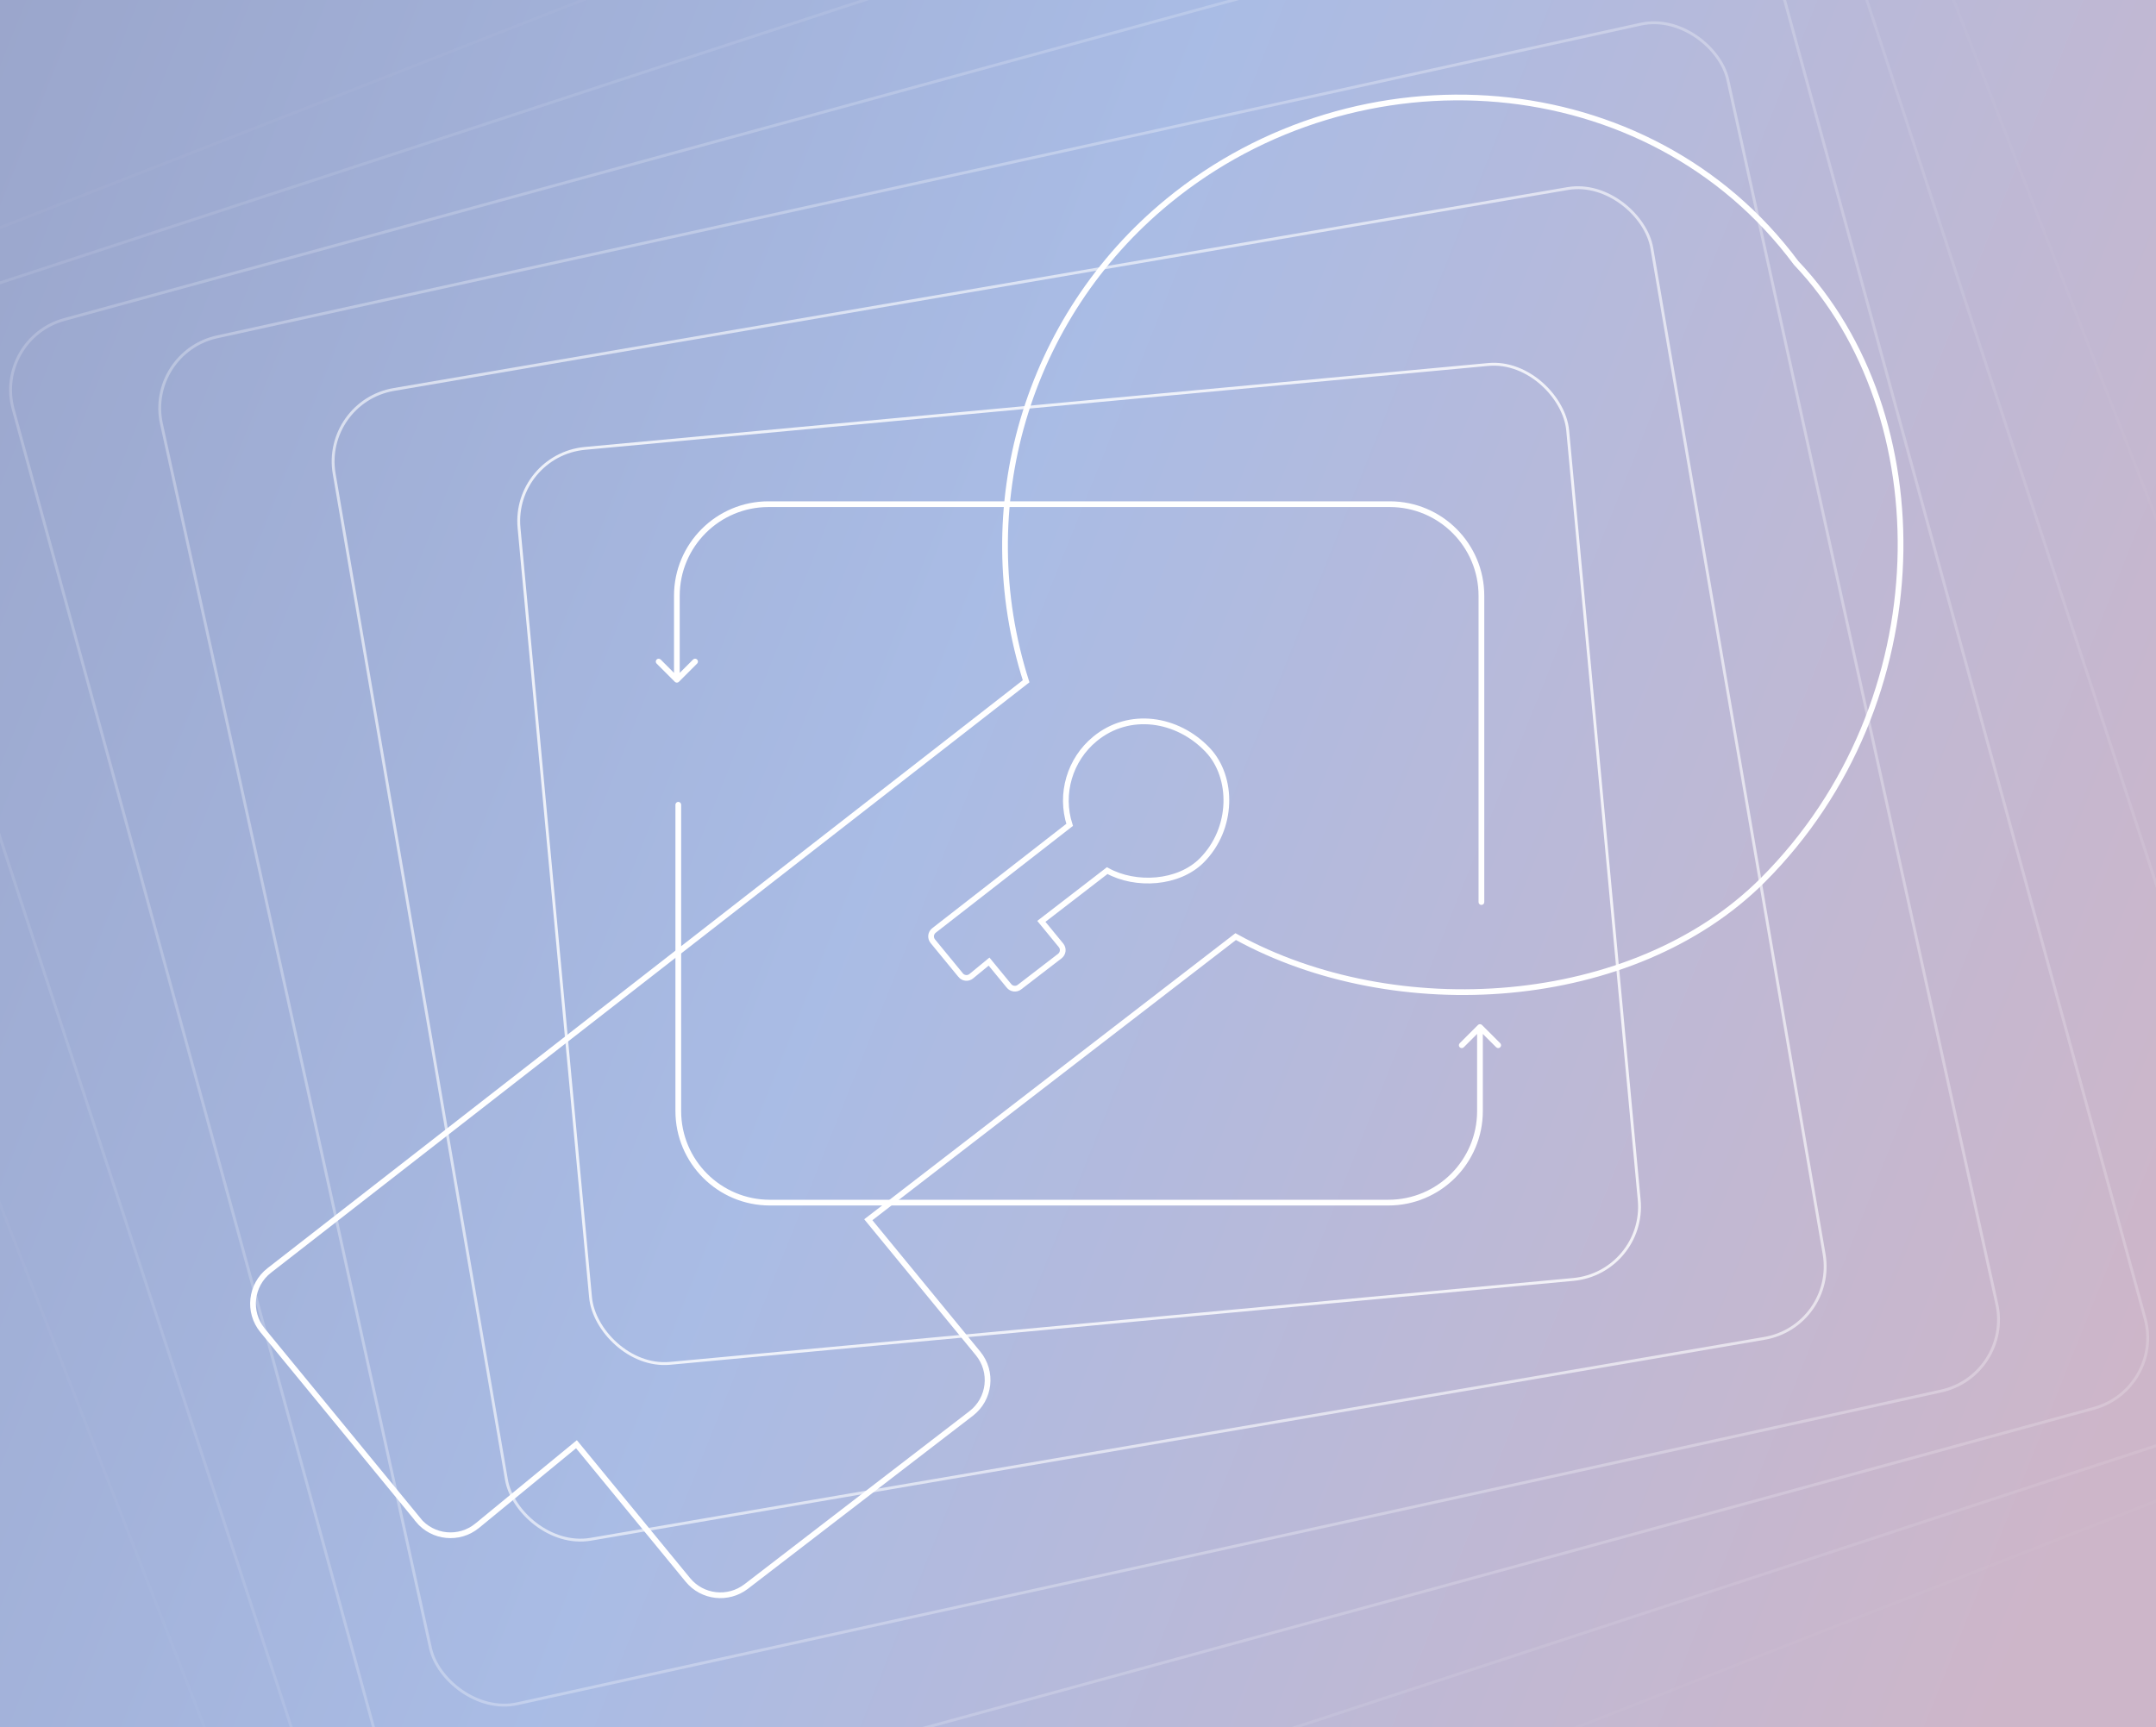 <?xml version="1.0" encoding="utf-8"?>
<svg xmlns="http://www.w3.org/2000/svg" width="624" height="500" viewBox="0 0 624 500" fill="none">
<rect x="0" y="0" width="624" height="500" fill="#333333" stroke="none"/>
<g clip-path="url(#clip0_7538_51171)">
<rect width="624" height="500" fill="white"/>
<g opacity="0.5" clip-path="url(#clip1_7538_51171)">
<rect width="911.111" height="512.5" transform="translate(-141.777 -5)" fill="white"/>
<rect x="-141.332" y="507.25" width="512.5" height="911.111" transform="rotate(-90 -141.332 507.25)" fill="url(#paint0_linear_7538_51171)"/>
</g>
<path d="M120.982 439.992C125.259 445.2 132.923 445.943 138.131 441.666L166.84 418.086L199.09 457.365C203.256 462.447 210.704 463.288 215.937 459.299L281.091 409.179C286.546 404.973 287.427 397.107 283.072 391.796L251.31 353.1L357.635 271.138C403.745 296.596 472.645 292.311 510.183 254.791C561.793 203.175 561.487 119.919 519.845 76.119C477.218 18.765 393.096 13.055 338.038 58.254C297.029 91.91 280.98 147.048 296.983 197.224L77.925 367.786C72.526 371.981 71.64 379.818 75.995 385.129L121.005 439.958L120.982 439.992Z" stroke="white" stroke-width="1.657" stroke-miterlimit="10"/>
<path d="M278.037 282.3C278.803 283.233 280.177 283.366 281.11 282.6L286.256 278.374L292.036 285.413C292.783 286.324 294.118 286.475 295.055 285.76L306.733 276.777C307.711 276.023 307.868 274.614 307.088 273.662L301.395 266.726L320.452 252.036C328.716 256.599 341.065 255.831 347.793 249.106C357.043 239.855 356.988 224.933 349.525 217.083C340.73 207.832 326.807 205.78 316.939 213.881C309.589 219.913 306.713 229.796 309.581 238.789L270.32 269.358C269.352 270.11 269.193 271.515 269.974 272.467L278.041 282.294L278.037 282.3Z" stroke="white" stroke-width="1.657" stroke-miterlimit="10"/>
<path d="M428.927 296.727C428.603 296.403 428.079 296.403 427.755 296.727L422.481 302C422.158 302.324 422.158 302.849 422.481 303.172C422.805 303.496 423.33 303.496 423.653 303.172L428.341 298.485L433.029 303.172C433.352 303.496 433.877 303.496 434.201 303.172C434.524 302.849 434.524 302.324 434.201 302L428.927 296.727ZM197.143 232.964C197.143 232.506 196.772 232.135 196.314 232.135C195.857 232.135 195.486 232.506 195.486 232.964H197.143ZM196.314 321.631H197.143V232.964H196.314H195.486V321.631H196.314ZM428.341 297.313H427.512V321.631H428.341H429.17V297.313H428.341ZM401.824 348.149V347.32H222.832V348.149V348.977H401.824V348.149ZM428.341 321.631H427.512C427.512 335.819 416.011 347.32 401.824 347.32V348.149V348.977C416.926 348.977 429.17 336.734 429.17 321.631H428.341ZM196.314 321.631H195.486C195.486 336.734 207.729 348.977 222.832 348.977V348.149V347.32C208.644 347.32 197.143 335.819 197.143 321.631H196.314Z" fill="white"/>
<path d="M195.317 197.377C195.64 197.7 196.165 197.7 196.489 197.377L201.762 192.103C202.086 191.779 202.086 191.255 201.762 190.931C201.439 190.608 200.914 190.608 200.59 190.931L195.903 195.619L191.215 190.931C190.891 190.608 190.367 190.608 190.043 190.931C189.719 191.255 189.719 191.779 190.043 192.103L195.317 197.377ZM427.929 261.14C427.929 261.597 428.3 261.968 428.758 261.968C429.215 261.968 429.586 261.597 429.586 261.14L427.929 261.14ZM428.758 172.472L427.929 172.472L427.929 261.14L428.758 261.14L429.586 261.14L429.586 172.472L428.758 172.472ZM195.903 196.791L196.731 196.791L196.731 172.472L195.903 172.472L195.074 172.472L195.074 196.791L195.903 196.791ZM222.42 145.955L222.42 146.784L402.24 146.784L402.24 145.955L402.24 145.126L222.42 145.126L222.42 145.955ZM195.903 172.472L196.731 172.472C196.731 158.285 208.232 146.784 222.42 146.784L222.42 145.955L222.42 145.126C207.317 145.126 195.074 157.37 195.074 172.472L195.903 172.472ZM428.758 172.472L429.586 172.472C429.586 157.37 417.343 145.126 402.24 145.126L402.24 145.955L402.24 146.784C416.428 146.784 427.929 158.285 427.929 172.472L428.758 172.472Z" fill="white"/>
<rect x="148.267" y="131.758" width="304.813" height="266.013" rx="21.131" transform="rotate(-5.308 148.267 131.758)" stroke="white" stroke-opacity="0.8" stroke-width="0.829"/>
<rect x="93.154" y="116.315" width="386.916" height="337.693" rx="21.131" transform="rotate(-9.715 93.154 116.315)" stroke="white" stroke-opacity="0.6" stroke-width="0.829"/>
<rect x="42.193" y="102.05" width="464.152" height="405.124" rx="21.131" transform="rotate(-12.39 42.193 102.05)" stroke="white" stroke-opacity="0.3" stroke-width="0.829"/>
<rect x="-1.757" y="98.062" width="525.781" height="458.929" rx="21.131" transform="rotate(-15.287 -1.757 98.062)" stroke="white" stroke-opacity="0.2" stroke-width="0.829"/>
<rect x="-47.446" y="97.404" width="588.891" height="514.027" rx="21.131" transform="rotate(-18.12 -47.446 97.404)" stroke="white" stroke-opacity="0.1" stroke-width="0.829"/>
<rect x="-95.803" y="103.337" width="653.494" height="570.429" rx="21.131" transform="rotate(-21.34 -95.803 103.337)" stroke="white" stroke-opacity="0.03" stroke-width="0.829"/>
</g>
<defs>
<linearGradient id="paint0_linear_7538_51171" x1="465.406" y1="358.7" x2="15.981" y2="1481.34" gradientUnits="userSpaceOnUse">
<stop offset="0.1" stop-color="#26357D"/>
<stop offset="0.524" stop-color="#5479CB"/>
<stop offset="0.849" stop-color="#9C6E94"/>
</linearGradient>
<clipPath id="clip0_7538_51171">
<rect width="624" height="500" fill="white"/>
</clipPath>
<clipPath id="clip1_7538_51171">
<rect width="911.111" height="512.5" fill="white" transform="translate(-141.777 -5)"/>
</clipPath>
</defs>
</svg>